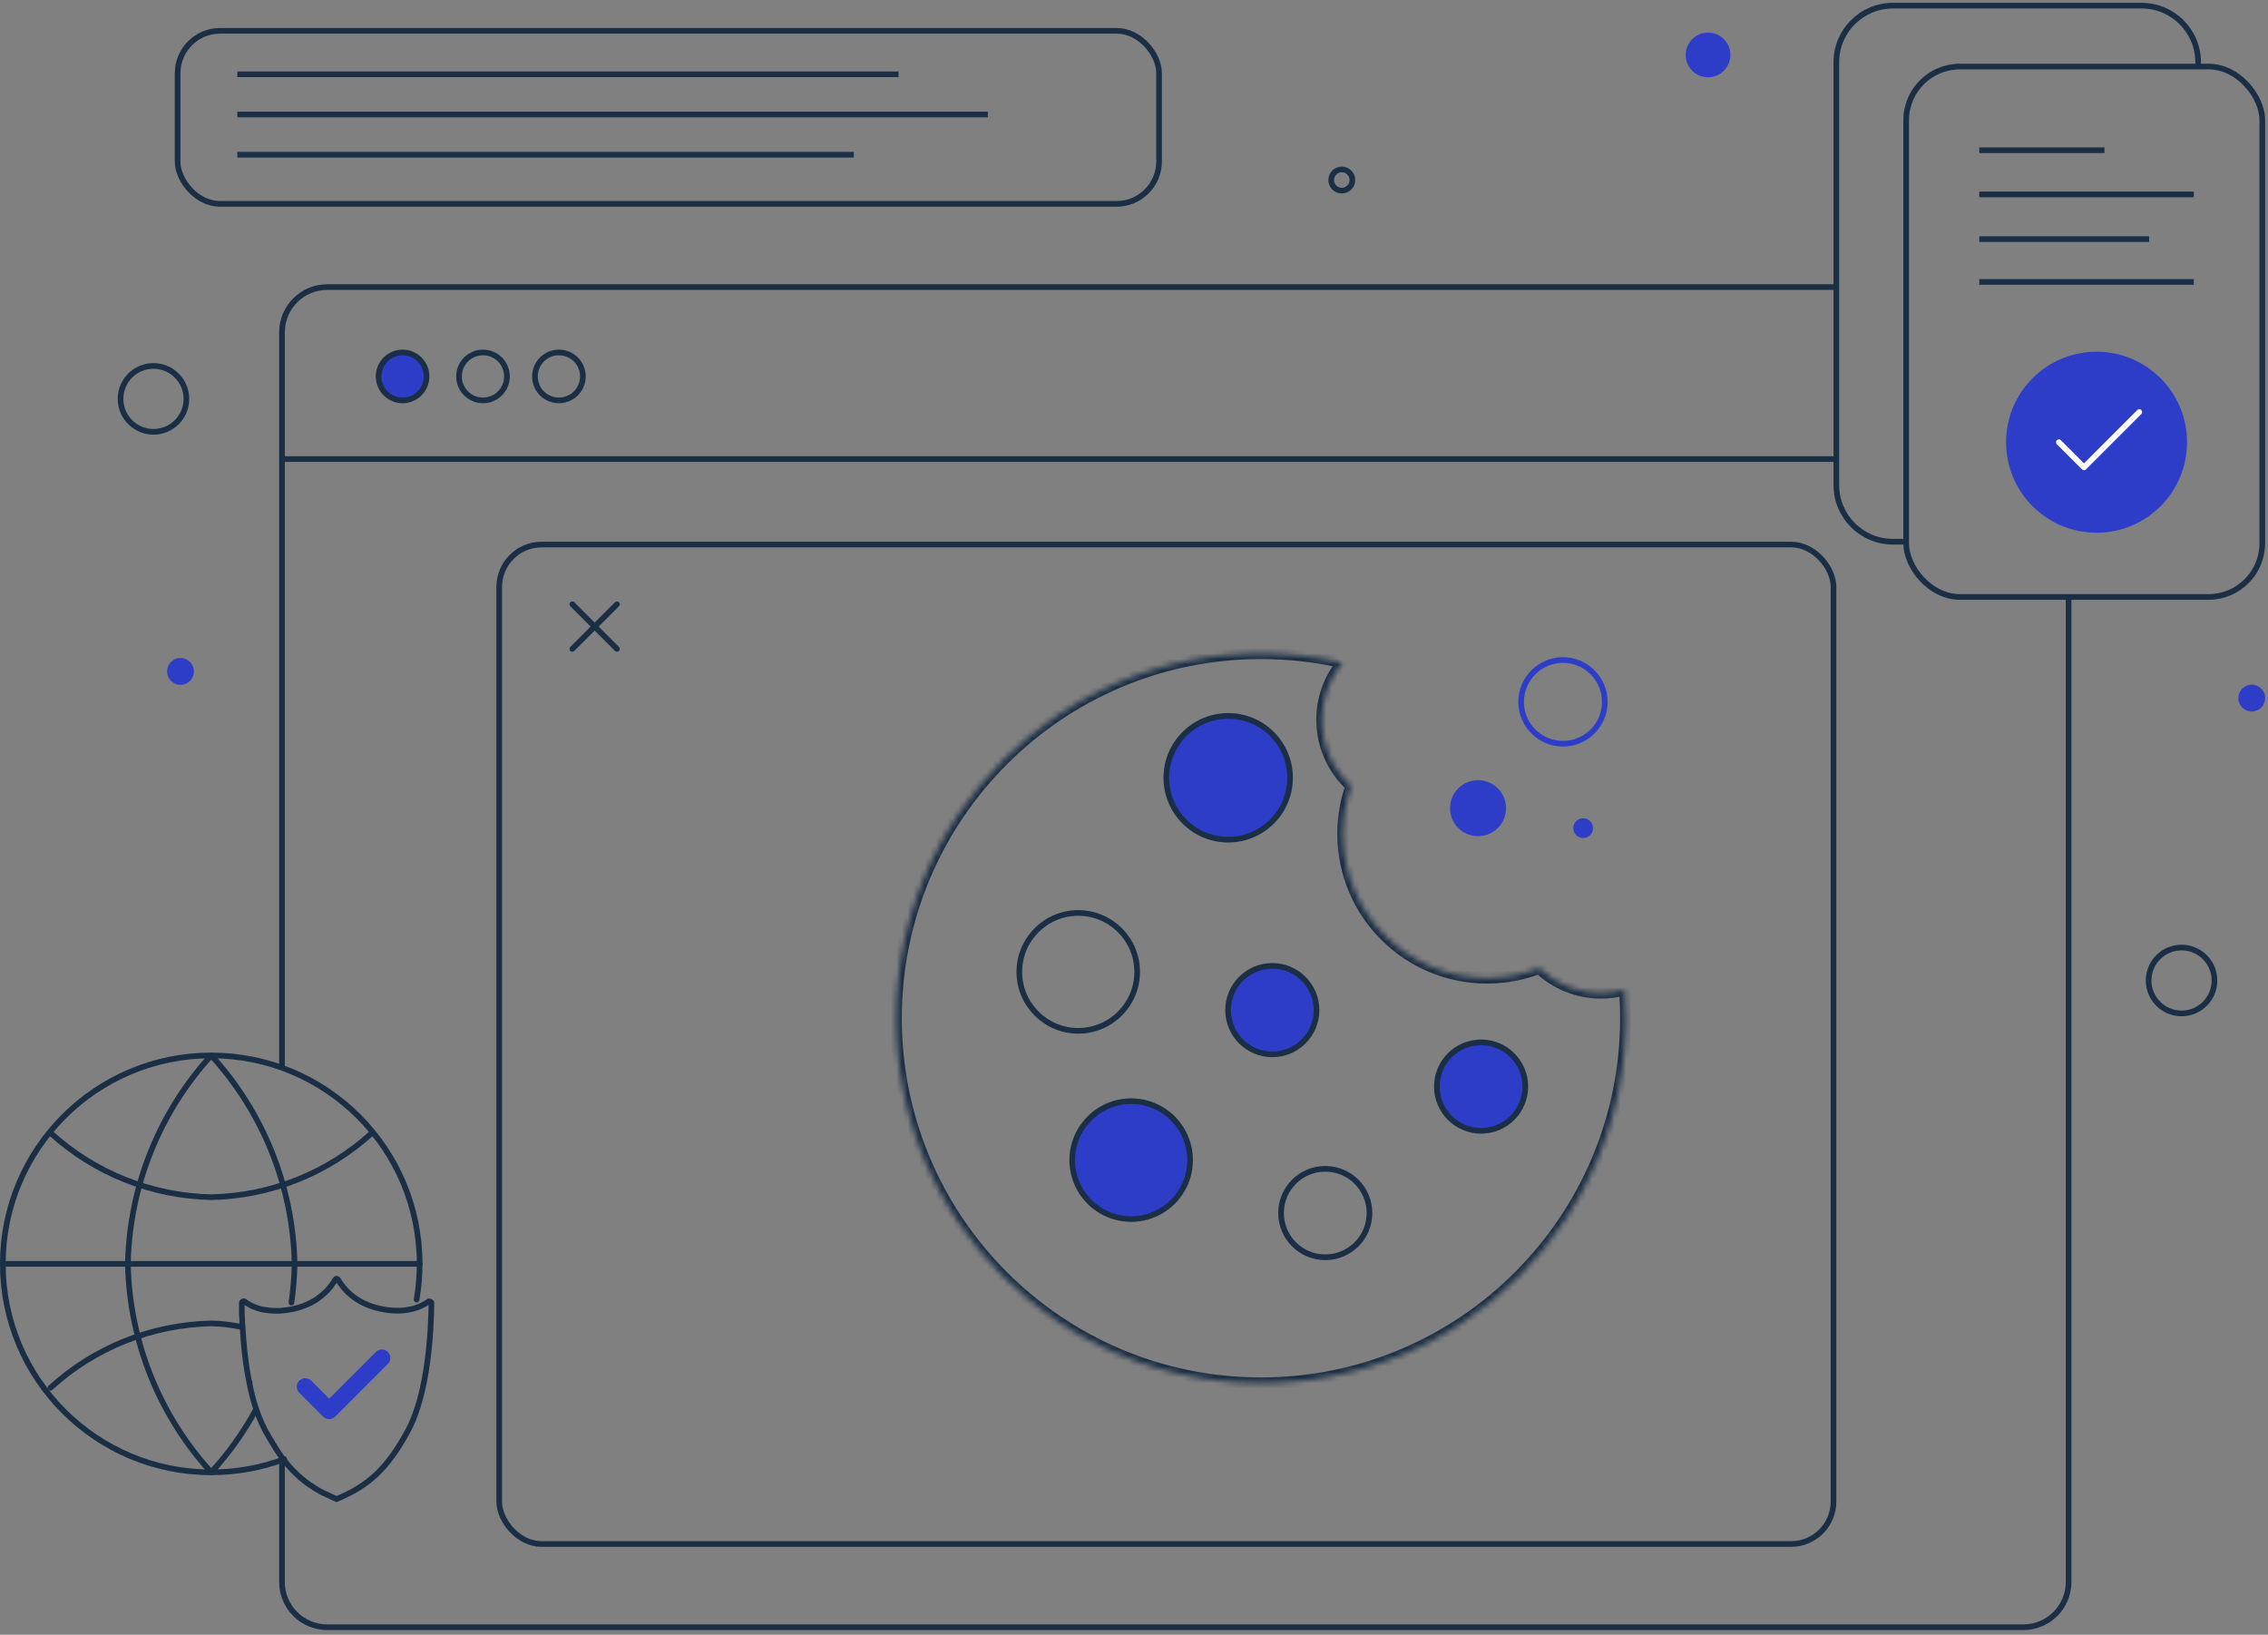 <svg width="401" height="289" viewBox="0 0 401 289" fill="none" xmlns="http://www.w3.org/2000/svg">
<rect x="0" y="0" width="401" height="289" fill="#808080" stroke="none"/>
<path d="M365.745 106.032V279.668C365.745 284.086 362.163 287.668 357.745 287.668H57.857C53.439 287.668 49.857 284.086 49.857 279.668V257.658M325.074 50.752H57.857C53.439 50.752 49.857 54.334 49.857 58.752V188.953" stroke="#1A2E45"/>
<path d="M49.857 81.156H324.679" stroke="#1A2E45"/>
<circle cx="71.18" cy="66.546" r="4.238" fill="#2E3DC8" stroke="#1A2E45"/>
<circle cx="85.395" cy="66.546" r="4.238" stroke="#1A2E45"/>
<circle cx="98.82" cy="66.546" r="4.238" stroke="#1A2E45"/>
<rect x="88.264" y="96.266" width="235.915" height="176.687" rx="7.5" stroke="#1A2E45"/>
<path d="M109.087 106.822L101.189 114.719" stroke="#1A2E45" stroke-linecap="round" stroke-linejoin="round"/>
<path d="M101.189 106.822L109.087 114.719" stroke="#1A2E45" stroke-linecap="round" stroke-linejoin="round"/>
<mask id="path-9-inside-1_4061_1284" fill="white">
</mask>
<path d="M187.781 252.42C152.883 252.42 124.592 224.129 124.592 189.23H123.592C123.592 224.681 152.33 253.42 187.781 253.42V252.42ZM124.592 189.23C124.592 154.332 152.883 126.041 187.781 126.041V125.041C152.33 125.041 123.592 153.78 123.592 189.23H124.592ZM219.748 243.75C210.37 249.26 199.446 252.42 187.781 252.42V253.42C199.629 253.42 210.727 250.21 220.254 244.612L219.748 243.75ZM187.781 126.041C188.186 126.041 188.589 126.045 188.992 126.052L189.01 125.052C188.602 125.045 188.192 125.041 187.781 125.041V126.041Z" fill="#1A2E45" mask="url(#path-9-inside-1_4061_1284)"/>
<mask id="path-11-inside-2_4061_1284" fill="white">
<path fill-rule="evenodd" clip-rule="evenodd" d="M272.124 171.161C269.268 172.269 266.162 172.877 262.915 172.877C248.849 172.877 237.446 161.474 237.446 147.407C237.446 144.447 237.951 141.606 238.879 138.963C235.716 136.054 233.733 131.88 233.733 127.244C233.733 123.401 235.095 119.877 237.362 117.126C232.727 116.068 227.902 115.509 222.947 115.509C187.325 115.509 158.447 144.387 158.447 180.009C158.447 215.632 187.325 244.509 222.947 244.509C258.57 244.509 287.447 215.632 287.447 180.009C287.447 178.316 287.382 176.637 287.254 174.976C285.923 175.337 284.523 175.53 283.078 175.53C278.834 175.53 274.977 173.869 272.124 171.161Z"/>
</mask>
<path d="M272.124 171.161L272.812 170.436L272.352 170L271.762 170.229L272.124 171.161ZM238.879 138.963L239.822 139.295L240.041 138.673L239.556 138.227L238.879 138.963ZM237.362 117.126L238.133 117.762L239.164 116.512L237.584 116.151L237.362 117.126ZM287.254 174.976L288.251 174.9L288.158 173.695L286.992 174.011L287.254 174.976ZM271.762 170.229C269.02 171.293 266.037 171.877 262.915 171.877V173.877C266.288 173.877 269.516 173.245 272.485 172.093L271.762 170.229ZM262.915 171.877C249.401 171.877 238.446 160.921 238.446 147.407H236.446C236.446 162.026 248.297 173.877 262.915 173.877V171.877ZM238.446 147.407C238.446 144.562 238.931 141.832 239.822 139.295L237.935 138.632C236.97 141.379 236.446 144.333 236.446 147.407H238.446ZM232.733 127.244C232.733 132.172 234.841 136.609 238.202 139.699L239.556 138.227C236.59 135.499 234.733 131.589 234.733 127.244H232.733ZM236.59 116.49C234.181 119.413 232.733 123.161 232.733 127.244H234.733C234.733 123.642 236.009 120.34 238.133 117.762L236.59 116.49ZM222.947 116.509C227.827 116.509 232.577 117.06 237.139 118.101L237.584 116.151C232.877 115.077 227.978 114.509 222.947 114.509V116.509ZM159.447 180.009C159.447 144.939 187.877 116.509 222.947 116.509V114.509C186.773 114.509 157.447 143.835 157.447 180.009H159.447ZM222.947 243.509C187.877 243.509 159.447 215.079 159.447 180.009H157.447C157.447 216.184 186.773 245.509 222.947 245.509V243.509ZM286.447 180.009C286.447 215.079 258.017 243.509 222.947 243.509V245.509C259.122 245.509 288.447 216.184 288.447 180.009H286.447ZM286.257 175.053C286.383 176.689 286.447 178.341 286.447 180.009H288.447C288.447 178.29 288.381 176.586 288.251 174.9L286.257 175.053ZM283.078 176.53C284.612 176.53 286.1 176.325 287.515 175.942L286.992 174.011C285.746 174.349 284.434 174.53 283.078 174.53V176.53ZM271.435 171.886C274.467 174.763 278.568 176.53 283.078 176.53V174.53C279.1 174.53 275.487 172.974 272.812 170.436L271.435 171.886Z" fill="#1A2E45" mask="url(#path-11-inside-2_4061_1284)"/>
<circle cx="217.155" cy="137.499" r="10.938" fill="#2E3DC8" stroke="#1A2E45"/>
<circle cx="190.641" cy="171.814" r="10.418" stroke="#1A2E45"/>
<circle cx="199.998" cy="205.088" r="10.418" fill="#2E3DC8" stroke="#1A2E45"/>
<circle cx="224.955" cy="178.573" r="7.819" fill="#2E3DC8" stroke="#1A2E45"/>
<circle cx="276.344" cy="124.08" r="7.397" stroke="#2E3DC8"/>
<circle cx="261.33" cy="142.873" r="4.951" fill="#2E3DC8"/>
<circle cx="279.911" cy="146.403" r="1.745" fill="#2E3DC8"/>
<circle cx="234.315" cy="214.447" r="7.819" stroke="#1A2E45"/>
<circle cx="261.869" cy="192.09" r="7.819" fill="#2E3DC8" stroke="#1A2E45"/>
<rect x="31.404" y="5.449" width="173.528" height="30.589" rx="7.5" stroke="#1A2E45"/>
<line x1="41.961" y1="13.136" x2="158.863" y2="13.136" stroke="#1A2E45"/>
<line x1="41.961" y1="20.243" x2="174.657" y2="20.243" stroke="#1A2E45"/>
<line x1="41.961" y1="27.351" x2="150.966" y2="27.351" stroke="#1A2E45"/>
<path d="M388.647 12.056V11C388.647 5.477 384.17 1 378.647 1H334.68C329.157 1 324.68 5.477 324.68 11V85.766C324.68 91.289 329.157 95.766 334.68 95.766H337.315" stroke="#1A2E45"/>
<rect x="337.023" y="11.766" width="62.967" height="93.766" rx="9.5" stroke="#1A2E45"/>
<line x1="349.949" y1="26.561" x2="372.085" y2="26.561" stroke="#1A2E45"/>
<line x1="349.949" y1="34.37" x2="387.879" y2="34.37" stroke="#1A2E45"/>
<line x1="349.949" y1="42.267" x2="379.982" y2="42.267" stroke="#1A2E45"/>
<line x1="349.949" y1="49.842" x2="387.879" y2="49.842" stroke="#1A2E45"/>
<circle cx="370.688" cy="78.177" r="16" fill="#2E3DC8"/>
<path d="M378.244 72.844L368.466 82.622L364.021 78.177" stroke="white" stroke-linecap="round" stroke-linejoin="round"/>
<path d="M73.658 229.749C74.012 227.697 74.197 225.586 74.197 223.432C74.197 203.081 57.699 186.584 37.349 186.584C16.998 186.584 0.5 203.081 0.5 223.432C0.5 243.783 16.998 260.281 37.349 260.281C41.888 260.281 46.236 259.46 50.252 257.958" stroke="#1A2E45" stroke-linecap="round" stroke-linejoin="round"/>
<path d="M0.5 223.432H74.197" stroke="#1A2E45" stroke-linecap="round" stroke-linejoin="round"/>
<path d="M51.528 230.275C51.852 228.018 52.04 225.733 52.088 223.432C51.803 209.769 46.566 196.674 37.349 186.584C28.132 196.674 22.894 209.769 22.609 223.432C22.894 237.095 28.132 250.19 37.349 260.281C40.398 256.942 43.012 253.275 45.155 249.366" stroke="#1A2E45" stroke-linecap="round" stroke-linejoin="round"/>
<path d="M8.924 200.27C16.708 207.381 26.809 211.421 37.35 211.641C47.89 211.421 57.992 207.381 65.776 200.27" stroke="#1A2E45" stroke-linecap="round" stroke-linejoin="round"/>
<path d="M8.924 245.331C16.708 238.221 26.809 234.18 37.35 233.961C39.476 234.005 40.691 234.205 42.625 234.554" stroke="#1A2E45" stroke-linecap="round" stroke-linejoin="round"/>
<path d="M58.592 227.251L58.598 227.243L58.604 227.234L58.619 227.212C58.852 226.887 59.113 226.521 59.281 226.192C59.353 226.081 59.445 226.049 59.492 226.049C59.608 226.049 59.698 226.099 59.761 226.204C60.757 227.881 62.852 230.434 67.258 231.368C71.424 232.293 74.253 231.173 75.762 230.1C75.987 229.967 76.279 230.143 76.28 230.379C76.255 232.587 76.131 236.523 75.556 240.758C74.98 245.006 73.956 249.506 72.155 252.864C70.327 256.272 68.563 258.714 66.571 260.61C64.63 262.456 62.404 263.802 59.504 265.01C59.301 264.916 59.104 264.827 58.911 264.739C58.453 264.531 58.017 264.334 57.574 264.112L57.56 264.105L57.547 264.099C56.876 263.812 56.255 263.477 55.684 263.097C55.505 262.977 55.332 262.866 55.164 262.758C54.742 262.486 54.354 262.236 53.98 261.93L53.98 261.93L53.969 261.921C52.902 261.097 51.882 260.126 50.957 259.056C50.918 259.008 50.879 258.96 50.84 258.913C50.422 258.404 49.986 257.871 49.59 257.299C48.71 256.027 47.825 254.555 46.886 252.876C46.785 252.648 46.672 252.423 46.565 252.209L46.562 252.204C46.449 251.978 46.342 251.764 46.248 251.552L46.248 251.552L46.246 251.547C45.222 249.304 44.485 246.657 43.991 243.943L43.992 243.943L43.99 243.934C43.966 243.815 43.942 243.682 43.917 243.544L43.916 243.542C43.892 243.408 43.867 243.269 43.841 243.141C43.299 240.182 43.051 237.267 42.903 234.785L42.903 234.785L42.902 234.777C42.852 234.125 42.804 233.497 42.804 232.922V232.891L42.8 232.86C42.755 232.497 42.754 232.129 42.754 231.776V231.773V231.77V231.768V231.765V231.762V231.759V231.756V231.753V231.75V231.747V231.744V231.741V231.738V231.735V231.733V231.73V231.727V231.724V231.721V231.718V231.715V231.712V231.709V231.706V231.703V231.7V231.698V231.695V231.692V231.689V231.686V231.683V231.68V231.677V231.674V231.671V231.668V231.665V231.663V231.66V231.657V231.654V231.651V231.648V231.645V231.642V231.639V231.636V231.633V231.63V231.628V231.625V231.622V231.619V231.616V231.613V231.61V231.607V231.604V231.601V231.598V231.595V231.593V231.59V231.587V231.584V231.581V231.578V231.575V231.572V231.569V231.566V231.563V231.561V231.558V231.555V231.552V231.549V231.546V231.543V231.54V231.537V231.534V231.532V231.529V231.526V231.523V231.52V231.517V231.514V231.511V231.508V231.505V231.503V231.5V231.497V231.494V231.491V231.488V231.485V231.482V231.479V231.476V231.474V231.471V231.468V231.465V231.462V231.459V231.456V231.453V231.45V231.448V231.445V231.442V231.439V231.436V231.433V231.43V231.427V231.424V231.422V231.419V231.416V231.413V231.41V231.407V231.404V231.401V231.398V231.396V231.393V231.39V231.387V231.384V231.381V231.378V231.375V231.373V231.37V231.367V231.364V231.361V231.358V231.355V231.352V231.35V231.347V231.344V231.341V231.338V231.335V231.332V231.329V231.327V231.324V231.321V231.318V231.315V231.312V231.309V231.307V231.304V231.301V231.298V231.295V231.292V231.289V231.287V231.284V231.281V231.278V231.275V231.272V231.269V231.267V231.264V231.261V231.258V231.255V231.252V231.249V231.247V231.244V231.241V231.238V231.235V231.232V231.23V231.227V231.224V231.221V231.218V231.215V231.213V231.21V231.207V231.204V231.201V231.198V231.196V231.193V231.19V231.187V231.184V231.181V231.179V231.176V231.173V231.17V231.167V231.165V231.162V231.159V231.156V231.153V231.15V231.148V231.145V231.142V231.139V231.136V231.134V231.131V231.128V231.125V231.122V231.12V231.117V231.114V231.111V231.108V231.106V231.103V231.1V231.097V231.094V231.092V231.089V231.086V231.083V231.08V231.078V231.075V231.072V231.069V231.066V231.064V231.061V231.058V231.055V231.053V231.05V231.047V231.044V231.041V231.039V231.036V231.033V231.03V231.028V231.025V231.022V231.019V231.017V231.014V231.011V231.008V231.005V231.003V231V230.997V230.994V230.992V230.989V230.986V230.983V230.981V230.978V230.975V230.972V230.97V230.967V230.964V230.962V230.959V230.956V230.953V230.951V230.948V230.945V230.942V230.94V230.937V230.934V230.931V230.929V230.926V230.923V230.921V230.918V230.915V230.912V230.91V230.907V230.904V230.902V230.899V230.896V230.893V230.891V230.888V230.885V230.883V230.88V230.877V230.875V230.872V230.869V230.866V230.864V230.861V230.858V230.856V230.853V230.85V230.848V230.845V230.842V230.84V230.837V230.834V230.832V230.829V230.826V230.824V230.821V230.818V230.816V230.813V230.81V230.808V230.805V230.802V230.8V230.797V230.794V230.792V230.789V230.786V230.784V230.781V230.778V230.776V230.773V230.771V230.768V230.765V230.763V230.76V230.757V230.755V230.752V230.75V230.747V230.744V230.742V230.739V230.736V230.734V230.731V230.729V230.726V230.723V230.721V230.718V230.716V230.713V230.71V230.708V230.705V230.703V230.7V230.697V230.695V230.692V230.69V230.687V230.684V230.682V230.679V230.677V230.674V230.672V230.669V230.666V230.664V230.661V230.659V230.656V230.654V230.651V230.648V230.646V230.643V230.641V230.638V230.636V230.633V230.631V230.628V230.625V230.623V230.62V230.618V230.615V230.613V230.61V230.608V230.605V230.603V230.6V230.598V230.595V230.593V230.59V230.588V230.585V230.583V230.58V230.578V230.575V230.573V230.57V230.568V230.565V230.563V230.56V230.558V230.555V230.553V230.55V230.548V230.545V230.543V230.54V230.538V230.535V230.533V230.53V230.528V230.525V230.523V230.52V230.518V230.516V230.513V230.511V230.508V230.506V230.503V230.501V230.498V230.496V230.494V230.491V230.489V230.486V230.484V230.481V230.479V230.476V230.474V230.472V230.469V230.467V230.464V230.462V230.46V230.457V230.455V230.452V230.45V230.448V230.445V230.443V230.44V230.438V230.436V230.433V230.431V230.428V230.426V230.424V230.421V230.419V230.417V230.414V230.412V230.409V230.407V230.405V230.402V230.4V230.398V230.395V230.393V230.391V230.388V230.386V230.384V230.381C42.754 230.342 42.764 230.293 42.792 230.203C42.844 230.154 42.892 230.111 42.951 230.07C42.969 230.062 42.991 230.054 43.014 230.048C43.027 230.044 43.039 230.042 43.05 230.04C43.068 230.044 43.086 230.048 43.101 230.052C43.122 230.057 43.137 230.06 43.15 230.063C43.17 230.067 43.185 230.071 43.204 230.075C43.226 230.081 43.241 230.086 43.251 230.089C43.412 230.234 43.609 230.348 43.774 230.443C43.815 230.467 43.854 230.49 43.89 230.511L43.906 230.521L43.923 230.53C44.017 230.577 44.095 230.615 44.218 230.698L44.233 230.707L44.248 230.716C44.642 230.941 45.08 231.103 45.533 231.254L45.547 231.259C45.839 231.356 46.174 231.468 46.568 231.524L46.569 231.524C46.916 231.574 47.267 231.624 47.668 231.674C48.051 231.728 48.478 231.728 48.86 231.728L48.88 231.728H48.881H48.883H48.884H48.885H48.886H48.887H48.888H48.89H48.891H48.892H48.893H48.894H48.895H48.897H48.898H48.899H48.9H48.901H48.903H48.904H48.905H48.906H48.907H48.909H48.91H48.911H48.912H48.913H48.914H48.916H48.917H48.918H48.919H48.92H48.922H48.923H48.924H48.925H48.927H48.928H48.929H48.93H48.931H48.933H48.934H48.935H48.936H48.938H48.939H48.94H48.941H48.942H48.944H48.945H48.946H48.947H48.949H48.95H48.951H48.952H48.953H48.955H48.956H48.957H48.958H48.959H48.961H48.962H48.963H48.965H48.966H48.967H48.968H48.969H48.971H48.972H48.973H48.974H48.976H48.977H48.978H48.979H48.981H48.982H48.983H48.984H48.986H48.987H48.988H48.989H48.991H48.992H48.993H48.994H48.996H48.997H48.998H48.999H49.001H49.002H49.003H49.005H49.006H49.007H49.008H49.01H49.011H49.012H49.013H49.015H49.016H49.017H49.018H49.02H49.021H49.022H49.023H49.025H49.026H49.027H49.029H49.03H49.031H49.032H49.034H49.035H49.036H49.038H49.039H49.04H49.041H49.043H49.044H49.045H49.046H49.048H49.049H49.05H49.051H49.053H49.054H49.055H49.057H49.058H49.059H49.06H49.062H49.063H49.064H49.066H49.067H49.068H49.07H49.071H49.072H49.073H49.075H49.076H49.077H49.079H49.08H49.081H49.083H49.084H49.085H49.086H49.088H49.089H49.09H49.092H49.093H49.094H49.095H49.097H49.098H49.099H49.101H49.102H49.103H49.105H49.106H49.107H49.108H49.11H49.111H49.112H49.114H49.115H49.116H49.118H49.119H49.12H49.121H49.123H49.124H49.125H49.127H49.128H49.129H49.131H49.132H49.133H49.135H49.136H49.137H49.139H49.14H49.141H49.142H49.144H49.145H49.146H49.148H49.149H49.15H49.152H49.153H49.154H49.156H49.157H49.158H49.159H49.161H49.162H49.163H49.165H49.166H49.167H49.169H49.17H49.171H49.172H49.174H49.175H49.176H49.178H49.179H49.18H49.182H49.183H49.184H49.186H49.187H49.188H49.19H49.191H49.192H49.194H49.195H49.196H49.197H49.199H49.2H49.201H49.203H49.204H49.205H49.207H49.208H49.209H49.211H49.212H49.213H49.215H49.216H49.217H49.218H49.22H49.221H49.222H49.224H49.225H49.226H49.228H49.229H49.23H49.232H49.233H49.234H49.236H49.237H49.238H49.239H49.241H49.242H49.243H49.245H49.246H49.247H49.249H49.25H49.251H49.253H49.254H49.255H49.257H49.258H49.259H49.261H49.262H49.263H49.264H49.266H49.267H49.268H49.27H49.271H49.272H49.274H49.275H49.276H49.278H49.279H49.28H49.281H49.283H49.284H49.285H49.287H49.288H49.289H49.291H49.292H49.293H49.294H49.296H49.297H49.298H49.3H49.301H49.302H49.304H49.305H49.306H49.307H49.309H49.31H49.311H49.313H49.314H49.315H49.317H49.318H49.319H49.32H49.322H49.323H49.324H49.326H49.327H49.328H49.33H49.331H49.332H49.333H49.335H49.336H49.337H49.339H49.34H49.341H49.342H49.344H49.345H49.346H49.348H49.349H49.35H49.351H49.353H49.354H49.355H49.357H49.358H49.359H49.36H49.362H49.363H49.364H49.365H49.367H49.368H49.369H49.371H49.372H49.373H49.374H49.376H49.377H49.378H49.38H49.381H49.382H49.383H49.385H49.386H49.387H49.389H49.39H49.391H49.392H49.394H49.395H49.396H49.397H49.399H49.4H49.401H49.402H49.404H49.405H49.406H49.407H49.409H49.41H49.411H49.413H49.414H49.415H49.416H49.417H49.419H49.42H49.421H49.422H49.424H49.425H49.426H49.428H49.429H49.43H49.431H49.432H49.434H49.435H49.436H49.437H49.439H49.44H49.441H49.442H49.444H49.445H49.446H49.447H49.449H49.45H49.451H49.452H49.453H49.455H49.456H49.457H49.458H49.46H49.461H49.462H49.463H49.465H49.466H49.467H49.468H49.469H49.471H49.472H49.473H49.474H49.475H49.477H49.478H49.479H49.48H49.481H49.483H49.484H49.485H49.486H49.488H49.489H49.49H49.491H49.492H49.494H49.495H49.496H49.497H49.498H49.499H49.501H49.502H49.503H49.504H49.505H49.507H49.508H49.509H49.51H49.511H49.513H49.514H49.515H49.516H49.517H49.519H49.52H49.521H49.522H49.523H49.524H49.526H49.527H49.528H49.547L49.566 231.727C50.234 231.675 51.001 231.573 51.768 231.42L51.768 231.42L51.776 231.418C53.685 231.005 55.195 230.28 56.349 229.44L56.362 229.431L56.375 229.42C56.475 229.337 56.572 229.262 56.675 229.182C56.717 229.15 56.76 229.116 56.805 229.081C56.946 228.971 57.096 228.849 57.237 228.71C57.822 228.227 58.245 227.696 58.592 227.251Z" stroke="#1A2E45"/>
<path d="M67.512 240.067L58.204 249.376L53.973 245.145" stroke="#2E3DC8" stroke-width="3" stroke-linecap="round" stroke-linejoin="round"/>
<circle cx="27.135" cy="70.514" r="5.823" stroke="#1A2E45"/>
<circle cx="385.715" cy="173.334" r="5.823" stroke="#1A2E45"/>
<circle cx="301.995" cy="9.713" r="3.952" fill="#2E3DC8"/>
<circle cx="31.912" cy="118.695" r="2.373" fill="#2E3DC8"/>
<circle cx="398.127" cy="123.41" r="2.373" fill="#2E3DC8"/>
<circle cx="237.238" cy="31.826" r="1.873" stroke="#1A2E45"/>
</svg>
